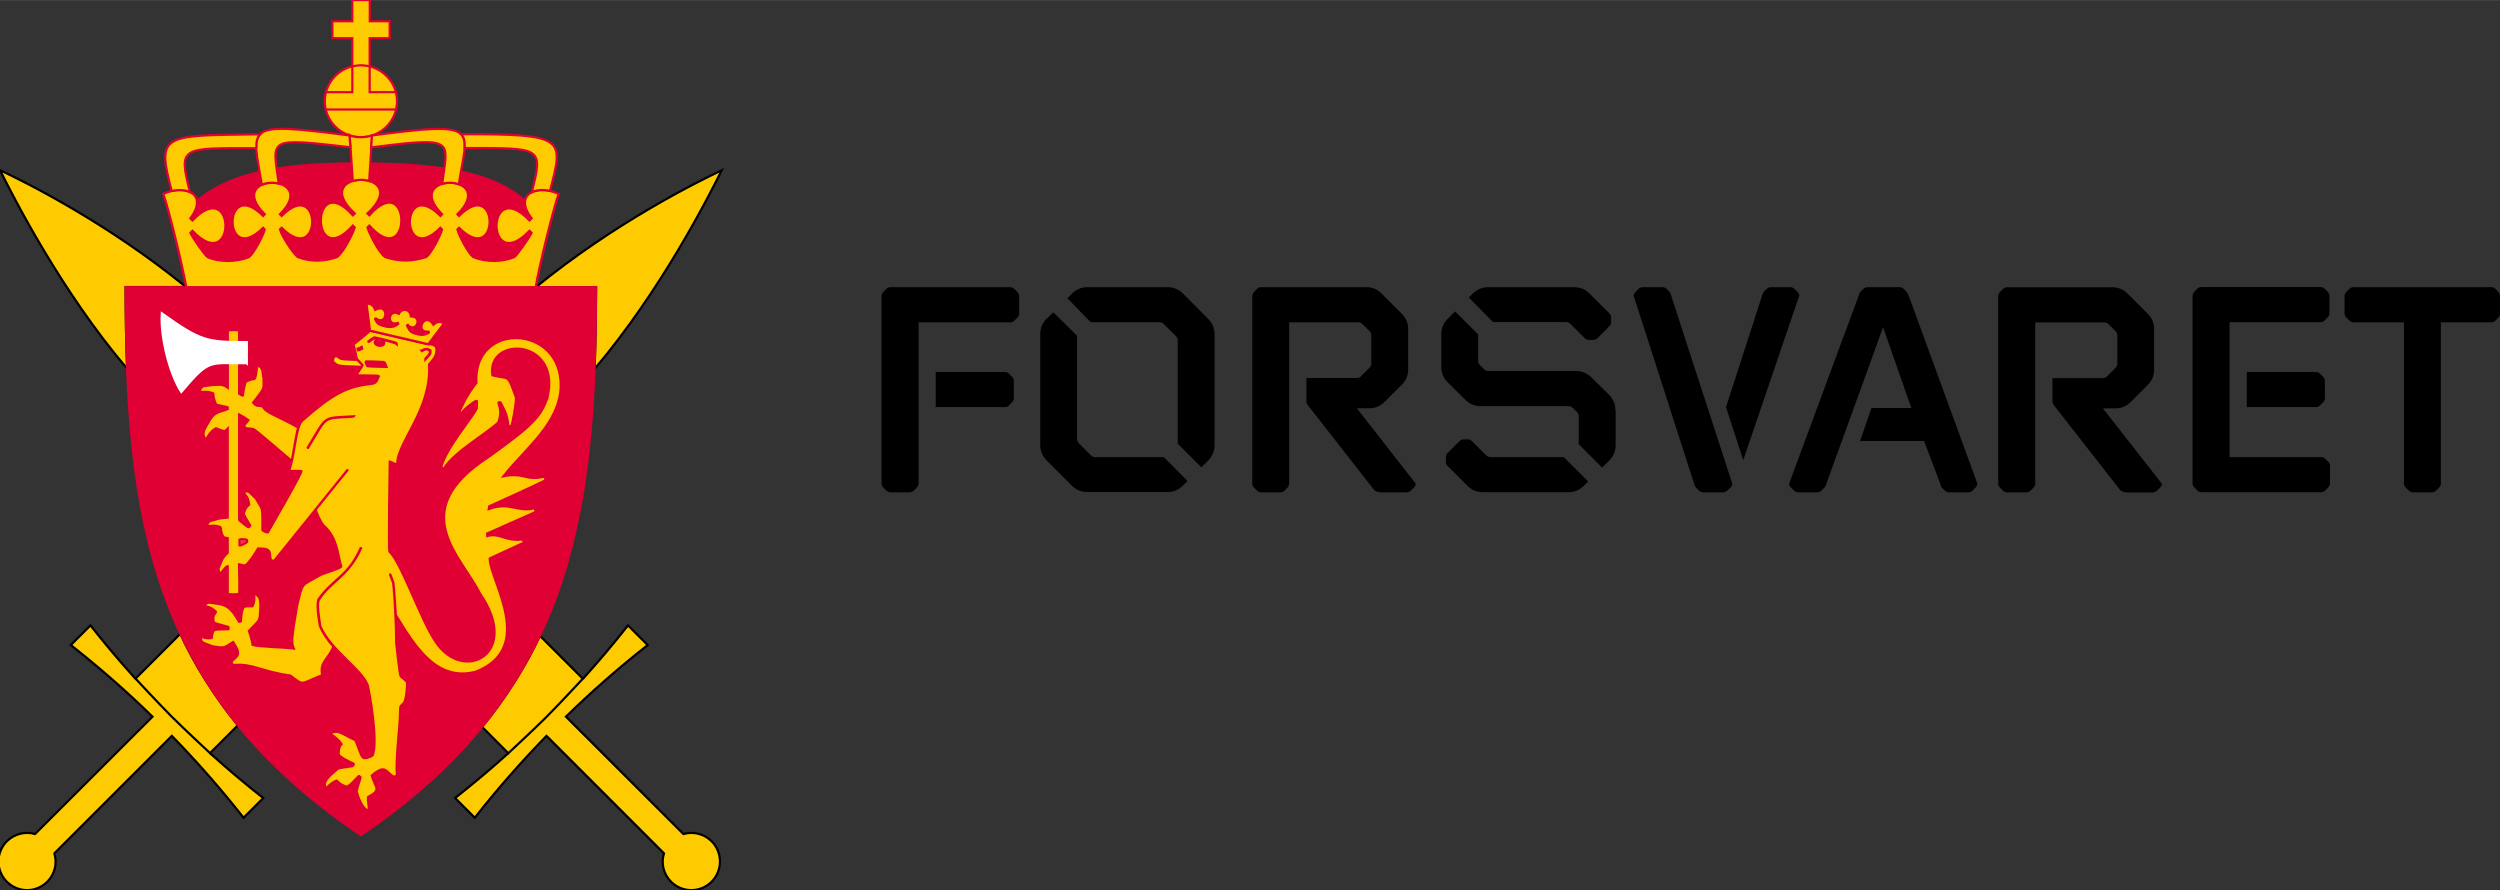 <?xml version="1.0" encoding="UTF-8"?><svg id="a" xmlns="http://www.w3.org/2000/svg" width="75.75mm" height="26.97mm" viewBox="0 0 214.73 76.44"><rect x="0" y="0" width="214.73" height="76.44" fill="#333333" stroke="none"/><path d="m46.01,24.66h5.19c-.01,1.95-.04,4.75-.13,7.02,5.7-6.72,9.76-14.74,10.92-17.06-2.28,1.08-9.2,4.53-15.98,10.05Z" style="fill:#fecb00; stroke:#000; stroke-width:.19px;"/><path d="m43.66,64.69c-1.5,1.35-3.01,2.62-4.57,3.85l1.69,1.69c1.91-2.43,3.96-4.77,6.16-7.03l10.09,10.09c-.26.84-.06,1.77.61,2.44.96.96,2.52.96,3.48,0,.96-.96.96-2.52,0-3.48-.66-.65-1.59-.86-2.42-.62l-10.09-10.08c2.25-2.2,4.6-4.25,7.02-6.15l-1.69-1.69c-1.23,1.57-2.51,3.08-3.86,4.58" style="fill:#fecb00; stroke:#000; stroke-width:.19px;"/><path d="m41.41,62.43c.07.07,2.25,2.26,2.25,2.26,0,0,2.23-2.07,3.29-3.13,1.06-1.06,3.11-3.27,3.11-3.27,0,0-3.45-3.46-3.69-3.69-1.18,2.56-3,5.44-4.97,7.83Z" style="fill:#fecb00; stroke:#000; stroke-width:.19px;"/><path d="m18.04,64.69c1.5,1.35,3,2.62,4.57,3.85l-1.69,1.69c-1.91-2.43-3.96-4.77-6.16-7.03l-10.09,10.09c.25.84.06,1.77-.61,2.44-.96.96-2.51.96-3.47,0-.96-.96-.96-2.52,0-3.48.66-.65,1.59-.86,2.42-.62l10.09-10.08c-2.25-2.2-4.6-4.25-7.02-6.15l1.69-1.69c1.23,1.57,2.51,3.08,3.86,4.58" style="fill:#fecb00; stroke:#000; stroke-width:.19px;"/><path d="m20.43,62.29c-.36.36-2.39,2.39-2.39,2.39,0,0-2.23-2.07-3.29-3.13-1.06-1.06-3.11-3.27-3.11-3.27,0,0,3.2-3.2,3.85-3.85,1.17,2.58,2.96,5.43,4.94,7.86Z" style="fill:#fecb00; stroke:#000; stroke-width:.19px;"/><path d="m15.98,24.65h-5.19c0,2.4.04,4.75.13,7.01C5.22,24.95,1.16,16.93,0,14.61c2.28,1.08,9.2,4.52,15.98,10.04Z" style="fill:#fecb00; stroke:#000; stroke-width:.19px;"/><path d="m10.79,24.66h40.41c-.05,19.82-2.14,34.8-20.2,47.07C12.85,59.45,10.83,44.53,10.79,24.66Z" style="fill:#e00034; stroke:#e00034; stroke-width:.19px;"/><path d="m31.05,31.4c-.09-.1-.34-.36-.38-.4-1.69-.06-1.29-.04-1.79-.33-.12-.02-.23.24-.17.36.41.33.2.3,2.34.38" style="fill:#fcd503;"/><path d="m39.63,35.5c-.08-.04-.13-.07-.17-.12.1-.27.6-1.42,1.46-2.5-.31-5.32,7.39-5.05,7.24.36-.13,3.16-3.05,5.27-4.92,7.66,1.78-.36,1.92.43,3.5.03.08.08.12.31.12.31-1.2.6-4.84,2.24-4.84,2.24l-.04.24c1.8-.67,2.49.32,3.94-.08.04.1.1.32.1.32l-4.18,1.86c0,.09.01.22.01.22,1.03-.33,1.57.5,3.06.28.04.11.09.28.09.28l-2.94,1.36c0,1.91,4.04,7.64-1.17,9.72-3.43.93-5.31-2.29-6.89-4.86-.08-1.16-.14-2.21-.21-2.78-.15-.43-.27-.71-.27-.71-.01-.01-.03,0-.02.02.05.14.25.64.26.69.04.08.25,2.6.27,5.17.05.53.31,2.8.38,2.87.09.09.54.44.54.51.06.27-.07,1.57-.26,1.77-.26.3-.33.18-.33.74.03,1-.42,4.27-.26,5.47-.04.04-.2.14-.28.14-.72-.43-.7-1.13-1.89-.1.26,1,.91,1.21-.31,1.83-.06.25.06.93.09,1.12-.55.14-1.01-1.3-1.07-1.56,0-.29.33-1.09.33-1.25-.1-.1-.15-.11-.15-.11-.11.08-.8.92-1.05.92-.3-.08-.64-.27-.85-.52-.41.12-.96.7-.96.7-.21-.67.19-.96,1.06-1.72.22-.11,1.22-.17,1.3-.25.04-.03.09-.17.06-.18-.33-.14-1.29-.62-1.29-.81,0-.28,0-.61.25-.88-.14-.25-.52-.59-.98-.88.65-.47,1.17.13,2.15.54.27.53.47,1.43.71,1.53.05.08.52-.01.79-.22.49-1.14-.27-5.44-.42-5.99,0-.02-.01-.04-.01-.05-.6-1.46-3.12-2.91-4.07-5.06-.12-.82-.29-1.83-.13-2.24,1.01-1.62,2.51-1.95,3.64-4.45-.02-.02,0-.02-.04-.02-1.05,2.43-2.43,2.67-3.64,4.44-.18.64.1,1.97.14,2.28.18.44.68,1.26,1.16,1.74-.46,1.17-1.21,1.3-.96,2.46-2,.79-1.52.94-2.74.04-2.54-.36-3.29-1.07-4.86-.9-.1-.04-.18-.16-.21-.29.57-.57.89-.54.16-1.69-.9.57-.75.51-1.77.37-.99-.41-.9-.22-1.07-.82.38.08.58.17.99.11.14-.84.04-.72,1.44-.76.02-.07.02-.08,0-.2-1.44-.42-1.23-.24-1.3-.71.02-.39.08-.23.23-.59-.27-.23-.26-.31-1.02-.52.37-.39.34-.25,1.21-.16.71.13,1.1.32,1.79,1.54.06,0,.11,0,.16-.03.02-.18.04-.97.26-1.25.18-.08.66-.05.73-.05.22-.39.16-.77.15-1.15.61.4.48.63.54,1.09-.11,1.49.09,1.03-.99,2.17.07.16.32,1.05.32,1.21.38.15,2.83.21,3.53.3-.25-.5-.13-1.15.3-3.72.51-2.07.3-1.59,1.98-2.58.25-.14,1.85-.6,1.8-.75-.31-.96-.3-2.45-1.51-3.51-.27-.3-.62-1.09-.68-1.37.39-.47,2.73-3.38,2.73-3.38,0-.02-.01-.02-.01-.02l-6.29,7.8c-.25,0-.33-.08-.34-.39-.05-.54-.09-.65-1.04-.67-.35.55-.45.75-.84,1.21-.32.38-.33.23-.8.15,0,.31.07,2.55,0,2.55-.11.03-.85.05-.97,0v-2.38c-.19-.03-.52.6-.65.64-.05-.05-.15-.31-.15-.42.31-.68.24-.85.8-1.37v-1.26c-.31-.1-.38.1-.58-.67.05-.4-.2-.3-.42-.39-.15-.04-.62.03-.81.02.21-.5.31-.43.61-.51.52-.2.76-.16,1.2-.22v-7.66c-.26.24-.09.36-1.02-.01-.61.38-.65.72-.87.97-.44-.59,0-1.01.21-1.43.54-1.03.94-.87,1.68-1.19v-.15c-.26-.09-.68-.14-.99-.23-.09-.23-.21-.39-.26-.97-.48-.19-.5-.12-1.21-.12.32-.64.21-.44,1.18-.6.43,0,.82-.12,1.29.23v-4.92c.1-.03.86-.03.97,0v5.44c.11.06.31.22.32.15.02-.21.18-1.12.27-1.18.17-.11.46-.2.73-.24.14-.16.15-.63.24-1.14.56.09.43.77.54,1.09-.03.97.21.66-.9,2.09.35.42.48.19.84.34.26.54,1.04.69,3.03,1.79-.21.72-.47,2.62-.56,2.86-.37-.28-3.14-2.71-3.29-2.73-.17-.03-.46-.05-.59-.05-.28-.21-.28-.15.17-.71-.13-.1-.73-.47-.8-.5v9.07c.1.12.71.63.8.63.05-.01.14-.08.16-.14-.08-.13-.54-.89-.57-1.02.1-.22.08-.44.47-.79-.08-.71-.31-.69-.47-1.11.57-.06.39,0,1.05.59.58,1.08.56.46.56,2.72.08.08.37.22.46.2.31-.54,3.06-5.28,2.88-5.28-.28-.03-.74.01-1.07,0,.48-1,.57-3.88,1.17-4.34,2.5-2.2,3.76-2.9,5.76-3.12.53-.06.57-.12.8-.68.11-.1-1.71-.04-1.9-.09.08-.27.4-.61.51-.86-.78-.86-.34-.2-.79-1.77.21-.17,1.34-1.07,1.43-1.19.17.04,4.83,1.15,4.97,1.15.43.03.79.09.73.57-.03.61-.43.87-.64,1.17.25,3.89-2.84,6.8-2.72,8.59-.27-.04-.45-.18-.65-.24,0,.45-.14,7.49-.03,7.74,1.01.9,2.68,5.87,3.97,7.75,2.4,3.62,7.39,1.01,3.8-4.17-1.61-3.24-6.41-7.06.71-11.69,3.96-2.83,4.49-3.5,5.08-5.06,1.27-5.19-5.25-5.4-4.72-1.98,1.5.4,1.25-.25,2.03,1.92,0,.59-.29,2.21-.4,2.41-.05.05-.13.05-.25.05-.11-1.24-.49-1.6-.66-2.03-.06-.04-.22-.07-.2,0,.16.61.26.86,0,1.68-.89.89-3.86,2.58-4.67,3.96-.08,0-.21-.05-.25-.08.46-1.73,2.64-4.18,3.06-5.06,0-.11.03-.55,0-.65-.02-.08-.87.46-1.32,1.05" style="fill:#fecb00; stroke:#e00034; stroke-width:.19px;"/><path d="m31.38,31.04c.04.14.14.38.18.41.14.03,1.64.06,1.64.06,0,0-.16-.42-.18-.42-.17-.02-1.57-.07-1.65-.05Z" style="fill:#e00034; stroke:#e00034; stroke-width:.19px;"/><path d="m31.1,29.93c-.08.08-.27.16-.35.16-.02-.03-.04-.07-.04-.15.1-.01.27-.09.36-.15.03.07.04.12.04.14Z" style="fill:#e00034; stroke:#e00034; stroke-width:.19px;"/><path d="m36.22,30.11c.17-.08.34-.26.75-.03.06.37-.09.39-.43.78v-.07c.14-.19.45-.33.36-.68-.14-.07-.24-.22-.66.04,0,0,0,0-.03-.04Z" style="fill:#e00034; stroke:#e00034; stroke-width:.19px;"/><path d="m34.08,29.54s.01-.03-.05-.1c-.26-.09-1.49-.4-1.88-.47-.07.04-.48.3-.52.34,0,.05.01.05.05.05s.36-.27.5-.33c0,0,.17.04.28.08-.13.03-.25.15-.27.26-.02.16.12.28.36.32.23.03.43-.05.45-.21.01-.08-.05-.23-.15-.29.26.03,1.13.26,1.23.36Z" style="fill:#e00034; stroke:#e00034; stroke-width:.19px;"/><path d="m30.39,35.78c-2.81.18-2.18-.16-3.94,2.69-.02,0,0-.01-.02-.03,1.75-2.87,1.16-2.51,3.97-2.69,0,0-.01.02-.02.03Z" style="fill:none; stroke:#e00034; stroke-width:.19px;"/><path d="m20.57,46.32v.55c.05.02.6-.25.66-.32.01-.08,0-.16-.03-.2-.04-.04-.6-.06-.63-.03Z" style="fill:#ee3e42; stroke:#e00034; stroke-width:.19px;"/><path d="m31.78,28.38c-.01-.1-.26-1.97-.3-2.3.56-.06.7.43.74.53,1.24-.66,1.08,1.48.05.73-.04.01-.06.03-.06.06.21.43.32.49.93.64.49.11.79,0,1.07-.23-.02-.04-.04-.08-.04-.08-1,.35-.84-1.28.09-.78.23-.51.99-.44,1.03.22,1.09.01.42,1.5-.27.73-.03.01-.06.03-.07.06.24.44.29.6.84.72.56.16.8.03,1.05-.12,0-.02,0-.06-.02-.08-1.27.13-.33-1.8.41-.6.38-.35.71-.24.9-.1-.18.25-1.22,1.61-1.35,1.78-1.06-.25-3.91-.91-5.01-1.17Z" style="fill:#fecb00; stroke:#e00034; stroke-width:.19px;"/><path d="m21.2,31.19c-3.31.02-3.17-.42-5.63,2.47-1.02-1.58-1.81-4.77-1.67-6.75,3.38,2.42,3.91,2.47,7.3,2.47,0,.52,0,1.45,0,1.81Z" style="fill:#fff; stroke:#fff; stroke-width:.19px;"/><path d="m46.01,24.66c.29-1.78,1.56-6.92,1.97-8.01-1.27-.6-2.75-.36-2.88.62-2.47-2.31-6.9-3.24-14.11-3.24-5.5,0-10.7.4-14.08,3.23-.14-.97-1.61-1.2-2.88-.61.41,1.09,1.67,6.23,1.97,8.01h30.02Z" style="fill:#e00034; stroke:#e00034; stroke-width:.19px;"/><path d="m46.01,24.66c.29-1.78,1.56-6.92,1.97-8.01-1.77-.83-3.94-.05-2.32,2.1l-.18.18c-3.78-3.94-3.78,4.85,0,.89.07.07.18.18.18.18-.32.61-1.27,1.92-1.47,2.07-1.02.42-2.37.48-3.55,0-.44-.35-1.23-1.86-1.35-2.37,0,0,.12-.12.14-.14,3.5,3.5,3.5-4.52,0-1.02,0,0-.09-.09-.14-.14,3.61-3.61-4.88-3.61-1.32,0-.05.05-.14.14-.14.14-3.5-3.5-3.5,4.52,0,1.02.02.02.11.1.14.14-.13.52-.91,2.02-1.35,2.37-1.24.39-2.32.41-3.55,0-.57-.42-1.37-2.07-1.51-2.54.03-.03.12-.12.16-.16,3.67,4.1,3.67-4.99,0-.88l-.16-.16c4.18-3.85-5.27-3.85-1.09,0l-.16.16c-3.67-4.1-3.67,4.98,0,.88.04.04.13.13.16.16-.14.48-.94,2.12-1.51,2.54-1.1.39-2.24.44-3.39,0-.44-.35-1.4-1.86-1.52-2.37.04-.03.12-.12.14-.14,3.5,3.5,3.5-4.52,0-1.02,0,0-.09-.09-.14-.14,3.57-3.61-4.92-3.61-1.31,0-.05.05-.14.14-.14.14-3.5-3.5-3.5,4.52,0,1.02.02.02.11.1.14.14-.13.52-.91,2.02-1.35,2.37-1.14.48-2.68.42-3.57,0-.21-.15-1.16-1.46-1.47-2.07,0,0,.1-.1.18-.18,3.78,3.96,3.78-4.83,0-.89l-.18-.18c1.62-2.16-.54-2.94-2.32-2.1.41,1.09,1.67,6.23,1.97,8.01h30.02Z" style="fill:#fecb00; stroke:#e00034; stroke-width:.19px;"/><path d="m31.75,5.69c1.36.36,2.35,1.55,2.35,3,0,1.71-1.39,3.09-3.1,3.09s-3.1-1.38-3.1-3.09c0-1.45,1.02-2.68,2.36-3,0-.32,0-2.42,0-2.42h-1.71v-1.45h1.71V0h1.5v1.82h1.71v1.45h-1.72c0,.2,0,2.34,0,2.42Z" style="fill:#fecb00; stroke:#e00034; stroke-width:.19px;"/><path d="m34,7.91s.11.43.1.78c.01.3-.09.71-.09.71h-6.03s-.09-.42-.08-.71c-.02-.35.1-.78.1-.78h2.26v-2.22s.49-.09.74-.09.75.09.75.09v2.22h2.25Z" style="fill:#fecb00; stroke:#e00034; stroke-width:.19px;"/><path d="m30.29,15.54c.44-.13.97-.14,1.42,0l.25-3.9h-.05s-.36.14-.91.14c-.4.02-.82-.1-.93-.14-.02,0-.03-.01-.03-.01l.26,3.91Z" style="fill:#fecb00; stroke:#e00034; stroke-width:.19px;"/><path d="m30.03,11.63c-9.22-1.19-8.37-.84-7.54,4.23.43-.19.98-.22,1.45-.1-.53-3.94-1.07-3.94,6.15-3.12-.02-.42-.07-1.01-.07-1.01Z" style="fill:#fecb00; stroke:#e00034; stroke-width:.19px;"/><path d="m31.89,12.65c7.32-.92,6.58-.66,6.09,3.13.46-.13,1-.12,1.43.04.71-4.79,2.08-5.46-7.46-4.19l-.07,1.02Z" style="fill:#fecb00; stroke:#e00034; stroke-width:.19px;"/><path d="m45.69,16.49c.41-.19.97-.23,1.55-.1,1.19-4.59,1.34-4.87-7.63-4.87.27.27.33.66.3,1.19,6.67,0,6.74-.11,5.78,3.77Z" style="fill:#fecb00; stroke:#e00034; stroke-width:.19px;"/><path d="m22.02,12.72c-.02-.53.06-.92.32-1.19-8.36.12-8.92-.12-7.59,4.87.58-.13,1.15-.1,1.56.09-.98-3.94-.82-3.77,5.72-3.77Z" style="fill:#fecb00; stroke:#e00034; stroke-width:.19px;"/><path d="m87.08,34.19c0,.13-.05.27-.16.37l-.24.24c-.11.1-.21.16-.37.16h-5.94v-3.01h5.94c.16,0,.26.05.37.16l.24.24c.1.1.16.24.16.37v1.48Zm.45-8.76c0-.13-.05-.26-.16-.37l-.24-.24c-.11-.11-.21-.16-.37-.16h-10.27c-.16,0-.26.05-.37.16l-.24.24c-.11.11-.16.24-.16.37v16.08c0,.16.05.26.16.37l.24.24c.1.11.24.16.37.16h1.64c.13,0,.26-.05.37-.16l.24-.24c.1-.11.16-.21.16-.37v-13.83h7.87c.16,0,.26-.05.37-.16l.24-.24c.11-.11.16-.24.16-.37v-1.48Zm16.79,3.27c0-.5-.18-.95-.55-1.32l-2.16-2.17c-.37-.37-.82-.55-1.32-.55h-6.89c-.5,0-.95.18-1.32.55l-.4.4,2,2.06h5.92c.16,0,.26.05.37.16l1.03,1.03c.11.11.16.24.16.37v8.87l2.03,2.03.58-.58c.37-.37.55-.82.55-1.32v-9.53Zm-4.36,10.56h-5.89c-.16,0-.26-.05-.37-.16l-1.03-1.03c-.11-.11-.16-.24-.16-.37v-8.87l-2.03-2.01-.58.55c-.38.36-.55.82-.55,1.32v9.53c0,.5.19.95.55,1.32l2.17,2.17c.37.37.82.55,1.32.55h6.89c.5,0,.95-.18,1.32-.55l.4-.4-2.04-2.06Zm16.57-4.2h1.11c.5,0,.92-.19,1.27-.53l1.48-1.48c.37-.37.56-.79.56-1.32v-3.48c0-.53-.19-.95-.56-1.32l-1.74-1.74c-.34-.34-.77-.53-1.27-.53h-9.05c-.16,0-.27.05-.37.16l-.24.24c-.1.11-.16.24-.16.37v16.08c0,.16.05.26.16.37l.24.24c.1.11.24.16.37.16h1.64c.13,0,.26-.05.37-.16l.24-.24c.1-.11.15-.21.15-.37v-13.83h5.94c.16,0,.26.05.37.16l.58.58c.11.1.16.21.16.37v2.43c0,.16-.05.26-.16.37l-.71.71c-.11.11-.21.16-.37.16h-4.33v2.01c0,.16.07.25.16.37l5.65,7.23c.09.12.42.21.56.21h2.24c.13,0,.27-.05.37-.16l.24-.24c.11-.11.23-.27.13-.4l-5.01-6.41Zm21.85-7.76c0-.15-.02-.26-.13-.37l-1.74-1.74c-.37-.37-.82-.53-1.32-.53h-7.37c-.5,0-.95.19-1.32.55l-.34.34,2.08,2.11h6.26c.16,0,.29.05.39.16l1.22,1.21c.11.11.22.16.37.16h.37c.15,0,.28-.07.37-.16l1.03-1.03c.09-.09.13-.22.13-.37v-.34Zm.37,7.92c0-.5-.19-.96-.55-1.32l-1.53-1.51c-.37-.36-.82-.53-1.32-.53h-7.52c-.16,0-.26-.05-.37-.16l-.34-.34c-.1-.1-.16-.21-.16-.37v-2.27l-1.98-1.98-.63.63c-.37.37-.55.82-.55,1.32v2.83c0,.5.18.96.55,1.32l1.53,1.51c.37.36.82.53,1.32.53h7.53c.15,0,.26.05.37.16l.34.34c.11.11.16.21.16.37v2.4l2.01,2.01.61-.61c.37-.37.55-.82.55-1.32v-3.01Zm-4.44,4.04h-6.25c-.16,0-.32-.05-.42-.16l-1.21-1.21c-.11-.11-.22-.16-.37-.16h-.34c-.15,0-.27.07-.37.16l-1.03,1.03c-.1.09-.13.22-.13.37v.34c0,.15.02.26.13.37l1.74,1.74c.37.37.82.53,1.32.53h7.34c.5,0,.95-.18,1.32-.55l.37-.37-2.09-2.09Zm20.07-14.2l-.24-.24c-.11-.11-.21-.16-.37-.16h-1.66c-.16,0-.26.05-.37.16l-.24.24c-.11.11-.15.32-.19.45l-3.06,9.45,1.48,4.56,4.8-14.1c.05-.12-.05-.26-.15-.37Zm-10.8.45c-.04-.13-.08-.34-.18-.45l-.24-.24c-.11-.11-.21-.16-.37-.16h-1.69c-.16,0-.27.05-.37.16l-.24.24c-.11.11-.2.25-.16.37l5.17,16.08c.05.15.08.26.18.37l.24.24c.1.11.24.16.37.16h1.72c.13,0,.26-.05.37-.16l.24-.24c.11-.11.21-.22.16-.37l-5.2-16Zm20.37-.05c-.05-.15-.08-.29-.19-.4l-.23-.24c-.11-.11-.24-.16-.37-.16h-2.75c-.13,0-.27.05-.37.16l-.24.24c-.1.11-.13.25-.18.4l-5.94,16.05c-.05.12.05.26.16.37l.24.24c.1.11.21.16.37.16h1.64c.16,0,.26-.05.37-.16l.24-.24c.11-.11.17-.33.21-.45l4.83-13.33,2.43,6.94h-3.43l-.97,2.83h5.49l1.35,3.56c.05.12.08.34.18.45l.24.24c.11.11.21.16.37.16h1.66c.16,0,.26-.05.37-.16l.24-.24c.11-.11.2-.25.16-.37l-5.86-16.05Zm16.66,9.61h1.11c.5,0,.92-.19,1.27-.53l1.48-1.48c.37-.37.55-.79.55-1.32v-3.48c0-.53-.18-.95-.55-1.32l-1.74-1.74c-.35-.34-.77-.53-1.27-.53h-9.06c-.16,0-.26.05-.37.16l-.24.24c-.11.11-.16.24-.16.37v16.08c0,.16.05.26.16.37l.24.24c.1.11.24.16.37.16h1.64c.13,0,.26-.05.37-.16l.24-.24c.1-.11.16-.21.16-.37v-13.83h5.94c.16,0,.26.05.37.16l.58.58c.11.1.16.21.16.37v2.43c0,.16-.06.26-.16.37l-.71.71c-.11.11-.21.16-.37.16h-4.33v2.01c0,.16.07.25.16.37l5.65,7.23c.09.12.42.21.56.21h2.25c.13,0,.26-.05.37-.16l.24-.24c.1-.11.23-.27.13-.4l-5.02-6.41Zm19.08-2.35c0-.13-.05-.26-.16-.37l-.24-.24c-.11-.11-.21-.16-.37-.16h-5.94v3.01h5.94c.16,0,.26-.06.37-.16l.24-.24c.11-.11.16-.24.16-.37v-1.48Zm.45,7.31c0-.13-.06-.26-.16-.37l-.24-.24c-.11-.11-.21-.16-.37-.16h-7.87v-11.59h7.81c.16,0,.26-.05.37-.16l.24-.24c.1-.11.16-.24.16-.37v-1.48c0-.13-.05-.26-.16-.37l-.24-.24c-.11-.11-.21-.16-.37-.16h-10.22c-.16,0-.26.05-.37.16l-.24.24c-.1.11-.16.24-.16.37v16.08c0,.13.06.26.16.37l.24.24c.11.11.21.16.37.16h10.27c.16,0,.26-.05.37-.16l.24-.24c.1-.11.16-.24.16-.37v-1.48Zm14.6-14.6c0-.13-.05-.26-.16-.37l-.23-.24c-.11-.11-.21-.16-.37-.16h-11.83c-.16,0-.26.05-.37.16l-.24.24c-.11.11-.16.24-.16.37v1.48c0,.13.05.26.16.37l.24.24c.1.11.21.16.37.16h4.33v13.83c0,.16.05.26.16.37l.24.24c.11.11.24.16.37.16h1.63c.13,0,.27-.05.37-.16l.24-.24c.11-.11.16-.21.16-.37v-13.83h4.33c.16,0,.26-.05.37-.16l.23-.24c.11-.11.16-.24.16-.37v-1.48Z"/></svg>